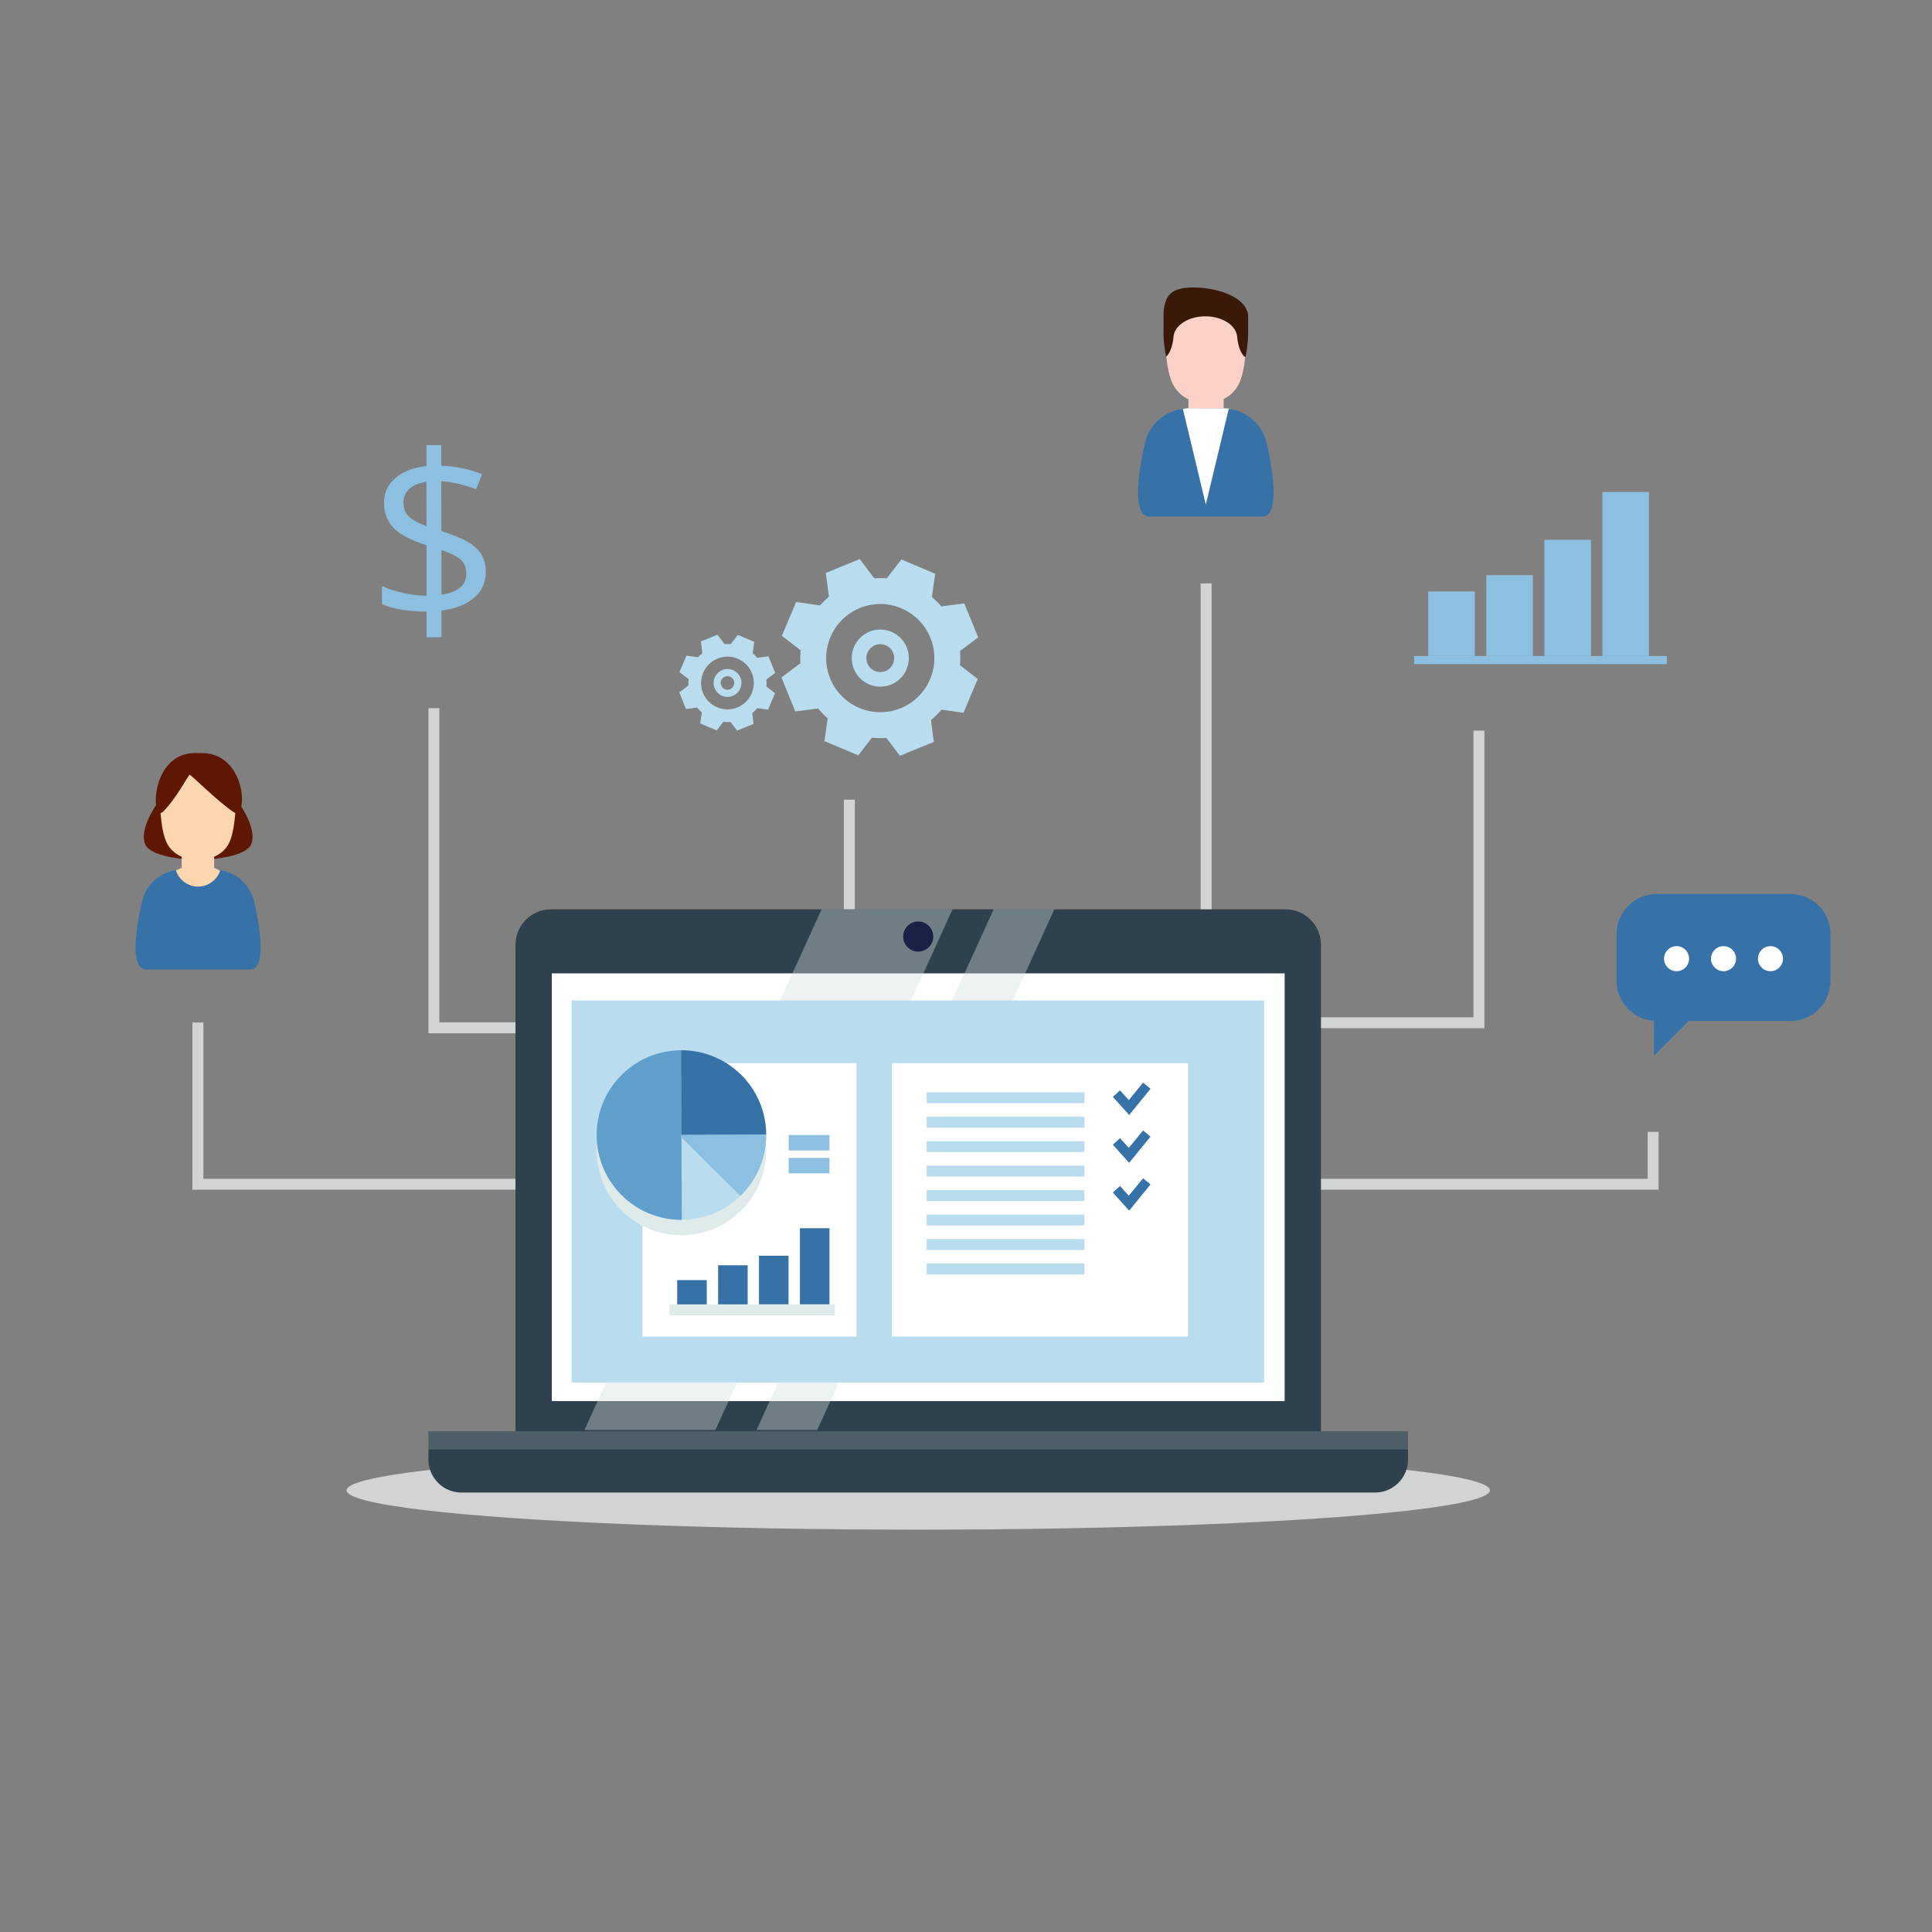 <?xml version="1.0" encoding="utf-8"?>
<!-- Generator: Adobe Illustrator 23.0.1, SVG Export Plug-In . SVG Version: 6.00 Build 0)  -->
<svg version="1.1" id="Layer_1" xmlns="http://www.w3.org/2000/svg" xmlns:xlink="http://www.w3.org/1999/xlink" x="0px" y="0px"
	 width="330px" height="330px" viewBox="0 0 330 330" style="enable-background:new 0 0 330 330;" xml:space="preserve">
<rect x="0" y="0" width="330" height="330" fill="#808080" stroke="none"/>
<style type="text/css">
	.st0{fill:#D1D3D4;}
	.st1{fill:#8DC0E0;}
	.st2{fill:#5E1700;}
	.st3{fill:#FCD6AE;}
	.st4{fill:#3672A8;}
	.st5{fill:#FFFFFF;}
	.st6{fill:#FCD2C8;}
	.st7{fill:#3A1909;}
	.st8{fill:#B9DDEF;}
	.st9{fill:#2E414C;}
	.st10{opacity:0.39;}
	.st11{fill:#D3DDDD;}
	.st12{fill:#1A2144;}
	.st13{opacity:0.16;fill:#FFFFFF;}
	.st14{fill:#DFEAEA;}
	.st15{fill:#609ECC;}
</style>
<g>
	<g>
		<g>
			<polygon class="st0" points="283.3,203.21 32.87,203.21 32.87,174.66 34.74,174.66 34.74,201.34 281.43,201.34 281.43,193.33 
				283.3,193.33 			"/>
		</g>
		<g>
			<polygon class="st0" points="135.64,176.49 73.18,176.49 73.18,120.96 75.04,120.96 75.04,174.62 135.64,174.62 			"/>
		</g>
		<g>
			<rect x="144.14" y="136.59" class="st0" width="1.87" height="34.3"/>
		</g>
		<g>
			<rect x="205.08" y="99.65" class="st0" width="1.87" height="96.54"/>
		</g>
		<g>
			<polygon class="st0" points="253.55,175.63 209.38,175.63 209.38,173.76 251.68,173.76 251.68,124.79 253.55,124.79 			"/>
		</g>
	</g>
	<g>
		<path class="st1" d="M82.98,97.7c0,1.78-0.66,3.24-2,4.4c-1.33,1.16-3.19,1.89-5.58,2.19l0,4.55l-2.53,0l0-4.37
			c-1.46,0-2.88-0.11-4.26-0.34c-1.37-0.23-2.5-0.54-3.37-0.95l0-3.06c1.09,0.48,2.34,0.88,3.76,1.18c1.42,0.31,2.71,0.46,3.87,0.46
			l-0.01-8.63c-2.68-0.85-4.56-1.83-5.64-2.96c-1.08-1.12-1.62-2.57-1.62-4.35c0-1.71,0.66-3.12,1.99-4.22
			c1.33-1.1,3.08-1.77,5.26-2l0-3.57l2.53,0l0,3.53c2.4,0.06,4.72,0.54,6.96,1.44l-1.02,2.57c-1.95-0.77-3.93-1.22-5.94-1.37
			l0.01,8.51c2.05,0.65,3.59,1.29,4.61,1.91c1.02,0.62,1.77,1.33,2.26,2.14C82.74,95.57,82.98,96.55,82.98,97.7z M68.91,85.79
			c0,0.99,0.3,1.79,0.88,2.39c0.59,0.6,1.61,1.17,3.06,1.7l-0.01-7.59c-1.29,0.21-2.27,0.62-2.94,1.23
			C69.25,84.13,68.91,84.89,68.91,85.79z M79.65,97.95c0-0.94-0.29-1.7-0.87-2.28c-0.58-0.58-1.71-1.16-3.38-1.73l0.01,7.63
			C78.23,101.17,79.65,99.97,79.65,97.95z"/>
	</g>
	<g>
		<path class="st2" d="M40.84,137.25c0,0,3.03,4.07,2.13,6.8c-0.89,2.73-9.12,2.84-9.12,2.84l-0.05-9.39L40.84,137.25z"/>
	</g>
	<g>
		<g>
			<ellipse class="st3" cx="33.8" cy="150.55" rx="5.13" ry="2.72"/>
		</g>
	</g>
	<g>
		<g>
			<path class="st2" d="M26.86,137.25c0,0-3.03,4.07-2.13,6.8c0.89,2.73,9.12,2.84,9.12,2.84l0.05-9.39L26.86,137.25z"/>
		</g>
	</g>
	<g>
		<g>
			<rect x="31.03" y="146.22" class="st3" width="5.55" height="3.58"/>
		</g>
	</g>
	<g>
		<g>
			<path class="st3" d="M40.31,133.75l-1.84-2.28h-9.68l-1.49,2.28c0,0-0.24,6.98,1.08,10c1.27,2.92,4.56,3.13,5.39,3.14l0,0
				c0.01,0,0.03,0,0.04,0c0.01,0,0.03,0,0.04,0l0,0c0.83-0.01,4.12-0.22,5.39-3.14C40.55,140.72,40.31,133.75,40.31,133.75z"/>
		</g>
	</g>
	<g>
		<g>
			<path class="st4" d="M43.42,154.07c-0.65-2.9-2.88-4.94-5.79-5.44c-0.1,0.33-0.24,0.64-0.42,0.92c-0.7,1.13-1.95,1.89-3.38,1.89
				c-1.43,0-2.68-0.76-3.38-1.89c-0.18-0.29-0.32-0.59-0.42-0.92c-2.91,0.5-5.14,2.54-5.79,5.44c0,0-2.87,11.53,0.71,11.53h8.89
				h8.89C46.29,165.6,43.42,154.07,43.42,154.07z"/>
		</g>
	</g>
	<g>
		<path class="st2" d="M34.47,128.63c-0.2,0-0.39,0-0.57,0.01c-0.18,0-0.37-0.01-0.57-0.01c-7.82,0-7.58,12.16-5.42,9.96
			c2.38-2.43,4.17-6.13,4.51-6.25c0.34,0.12,4.61,4.41,7.44,6.35C42.4,140.42,42.29,128.63,34.47,128.63z"/>
	</g>
	<g>
		<g>
			<polygon class="st5" points="201.62,69.9 203,69.72 209.01,69.74 210.15,69.81 206.01,86.55 			"/>
		</g>
	</g>
	<g>
		<g>
			<rect x="203" y="67.13" class="st6" width="6.01" height="2.59"/>
		</g>
	</g>
	<g>
		<g>
			<path class="st6" d="M213.01,52.9h-6.29h-1.52h-6.29c0,0-0.26,8.47,1.17,12.15c1.38,3.55,4.94,3.8,5.84,3.81l0,0
				c0.01,0,0.03,0,0.04,0c0.01,0,0.03,0,0.04,0l0,0c0.89-0.01,4.46-0.26,5.84-3.81C213.27,61.38,213.01,52.9,213.01,52.9z"/>
		</g>
	</g>
	<g>
		<g>
			<path class="st7" d="M213.19,54.86v-0.94c0-0.58-0.26-1.18-0.71-1.77c-1.59-2.07-5.54-3.05-8.65-3.05c-3,0-4.37,0.85-4.86,2.83
				c-0.16,0.66-0.23,1.34-0.23,1.99v3.39c0.05,1.07,0.17,2.35,0.44,3.61c0.61-0.5,1.09-1.71,1.25-3.23c0-0.13,0.01-0.26,0.04-0.38
				c0.31-1.84,2.61-3.28,5.41-3.28c2.8,0,5.1,1.43,5.41,3.28c0.02,0.13,0.03,0.26,0.04,0.39c0.18,1.64,0.72,2.93,1.4,3.33
				c0.29-1.32,0.42-2.68,0.46-3.79V54.86z"/>
		</g>
	</g>
	<g>
		<g>
			<path class="st4" d="M216.36,75.75c-0.72-3.21-3.23-5.45-6.48-5.93l-3.92,16.37l-3.92-16.37c-3.25,0.48-5.76,2.72-6.48,5.93
				c0,0-3.11,12.49,0.77,12.49h9.63h9.63C219.48,88.25,216.36,75.75,216.36,75.75z"/>
		</g>
	</g>
	<g>
		<g>
			<polygon class="st8" points="123.86,110.15 120,111.72 119.72,109.56 122.55,108.41 			"/>
			<polygon class="st8" points="119.41,112.29 117.79,116.14 116.06,114.8 117.25,111.99 			"/>
			<polygon class="st8" points="117.77,116.96 119.35,120.82 117.18,121.1 116.03,118.27 			"/>
			<polygon class="st8" points="119.91,121.41 123.76,123.03 122.43,124.76 119.61,123.57 			"/>
			<polygon class="st8" points="124.58,123.05 128.44,121.48 128.72,123.64 125.89,124.79 			"/>
			<polygon class="st8" points="129.03,120.91 130.65,117.07 132.38,118.4 131.19,121.22 			"/>
			<polygon class="st8" points="130.67,116.24 129.1,112.38 131.26,112.1 132.41,114.93 			"/>
			<polygon class="st8" points="128.53,111.79 124.69,110.17 126.02,108.44 128.84,109.63 			"/>
			<g>
				<path class="st8" d="M126.77,122.84c-3.41,1.39-7.3-0.26-8.69-3.66c-1.39-3.41,0.26-7.3,3.66-8.69c3.41-1.39,7.3,0.26,8.69,3.66
					C131.82,117.55,130.18,121.45,126.77,122.84z M122.56,112.49c-2.3,0.94-3.41,3.57-2.48,5.87c0.94,2.3,3.57,3.41,5.87,2.48
					s3.41-3.57,2.48-5.87C127.5,112.66,124.86,111.55,122.56,112.49z"/>
			</g>
			<g>
				<path class="st8" d="M125.16,118.86c-1.22,0.49-2.61-0.09-3.1-1.31c-0.49-1.22,0.09-2.61,1.31-3.1c1.22-0.49,2.61,0.09,3.1,1.31
					C126.96,116.98,126.37,118.37,125.16,118.86z M123.82,115.58c-0.59,0.24-0.88,0.92-0.64,1.51c0.24,0.59,0.92,0.88,1.51,0.64
					c0.59-0.24,0.88-0.92,0.64-1.51C125.09,115.63,124.41,115.34,123.82,115.58z"/>
			</g>
		</g>
		<g>
			<polygon class="st8" points="149.55,99.07 141.63,102.29 141.05,97.86 146.86,95.49 			"/>
			<polygon class="st8" points="140.41,103.46 137.09,111.34 133.55,108.61 135.98,102.83 			"/>
			<polygon class="st8" points="137.06,113.02 140.28,120.94 135.84,121.52 133.48,115.71 			"/>
			<polygon class="st8" points="141.45,122.16 149.33,125.48 146.6,129.02 140.82,126.59 			"/>
			<polygon class="st8" points="151.01,125.51 158.93,122.29 159.5,126.73 153.7,129.09 			"/>
			<polygon class="st8" points="160.14,121.12 163.47,113.24 167.01,115.98 164.57,121.75 			"/>
			<polygon class="st8" points="163.5,111.56 160.28,103.64 164.71,103.07 167.08,108.87 			"/>
			<polygon class="st8" points="159.11,102.43 151.23,99.1 153.96,95.56 159.74,98 			"/>
			<g>
				<path class="st8" d="M155.51,125.07c-6.98,2.84-14.97-0.53-17.81-7.51c-2.84-6.98,0.53-14.97,7.51-17.81
					c6.98-2.84,14.97,0.53,17.81,7.51C165.86,114.24,162.49,122.23,155.51,125.07z M146.88,103.85c-4.72,1.92-7,7.32-5.08,12.04
					c1.92,4.72,7.32,7,12.04,5.08c4.72-1.92,7-7.32,5.08-12.04C156.99,104.21,151.59,101.93,146.88,103.85z"/>
			</g>
			<g>
				<path class="st8" d="M152.2,116.93c-2.49,1.01-5.35-0.19-6.36-2.68c-1.01-2.49,0.19-5.35,2.68-6.36
					c2.49-1.01,5.35,0.19,6.36,2.68C155.89,113.06,154.69,115.92,152.2,116.93z M149.46,110.21c-1.21,0.49-1.8,1.88-1.31,3.1
					c0.49,1.21,1.88,1.8,3.1,1.31c1.21-0.49,1.8-1.88,1.31-3.1C152.07,110.3,150.68,109.71,149.46,110.21z"/>
			</g>
		</g>
	</g>
	<g>
		<rect x="243.95" y="101.03" class="st1" width="7.96" height="11.01"/>
		<rect x="253.87" y="98.24" class="st1" width="7.96" height="13.81"/>
		<rect x="263.79" y="92.2" class="st1" width="7.96" height="19.85"/>
		<rect x="273.7" y="84.04" class="st1" width="7.96" height="28.01"/>
		<rect x="241.54" y="112.05" class="st1" width="43.17" height="1.39"/>
	</g>
	<ellipse class="st0" cx="156.84" cy="254.56" rx="97.65" ry="6.72"/>
	<path class="st9" d="M225.63,245.11H88.05v-83.73c0-3.35,2.72-6.06,6.06-6.06h125.46c3.35,0,6.06,2.72,6.06,6.06V245.11z"/>
	<rect x="94.25" y="166.26" class="st5" width="125.18" height="73.06"/>
	<g class="st10">
		<polygon class="st11" points="140.33,155.32 99.83,244.25 122.2,244.25 162.7,155.32 		"/>
		<polygon class="st11" points="169.72,155.32 129.22,244.25 139.59,244.25 180.09,155.32 		"/>
	</g>
	<path class="st12" d="M159.41,159.97c0,1.42-1.15,2.57-2.57,2.57c-1.42,0-2.57-1.15-2.57-2.57c0-1.42,1.15-2.57,2.57-2.57
		C158.26,157.39,159.41,158.55,159.41,159.97z"/>
	<path class="st9" d="M234.86,254.94H78.82c-3.12,0-5.64-2.53-5.64-5.64v-4.83H240.5v4.83C240.5,252.41,237.98,254.94,234.86,254.94
		z"/>
	<rect x="73.18" y="244.47" class="st13" width="167.33" height="3.12"/>
	<rect x="97.62" y="170.89" class="st8" width="118.3" height="65.25"/>
	<g>
		<rect x="152.35" y="181.6" class="st5" width="50.57" height="46.7"/>
	</g>
	<g>
		<rect x="109.75" y="181.6" class="st5" width="36.54" height="46.7"/>
	</g>
	<g>
		<g>
			<rect x="158.28" y="186.57" class="st8" width="26.94" height="1.87"/>
		</g>
		<g>
			<rect x="158.28" y="190.75" class="st8" width="26.94" height="1.87"/>
		</g>
		<g>
			<rect x="158.28" y="194.92" class="st8" width="26.94" height="1.87"/>
		</g>
		<g>
			<rect x="158.28" y="199.1" class="st8" width="26.94" height="1.87"/>
		</g>
		<g>
			<rect x="158.28" y="203.28" class="st8" width="26.94" height="1.87"/>
		</g>
		<g>
			<rect x="158.28" y="207.46" class="st8" width="26.94" height="1.87"/>
		</g>
		<g>
			<rect x="158.28" y="211.64" class="st8" width="26.94" height="1.87"/>
		</g>
		<g>
			<rect x="158.28" y="215.82" class="st8" width="26.94" height="1.87"/>
		</g>
	</g>
	<g>
		<g>
			<rect x="115.67" y="218.65" class="st4" width="5.05" height="4.16"/>
		</g>
		<g>
			<rect x="122.66" y="216.12" class="st4" width="5.05" height="6.69"/>
		</g>
		<g>
			<rect x="129.64" y="214.49" class="st4" width="5.05" height="8.31"/>
		</g>
		<g>
			<rect x="136.63" y="209.79" class="st4" width="5.05" height="13.01"/>
		</g>
	</g>
	<rect x="134.71" y="197.78" class="st1" width="6.97" height="2.64"/>
	<rect x="134.71" y="193.87" class="st1" width="6.97" height="2.64"/>
	<g>
		<g>
			<polygon class="st4" points="192.87,190.45 190.08,187.35 191.31,186.24 192.81,187.91 195.24,184.92 196.52,185.97 			"/>
		</g>
		<g>
			<polygon class="st4" points="192.87,198.62 190.08,195.52 191.31,194.41 192.81,196.07 195.24,193.09 196.52,194.14 			"/>
		</g>
		<g>
			<polygon class="st4" points="192.87,206.79 190.08,203.69 191.31,202.58 192.81,204.24 195.24,201.26 196.52,202.31 			"/>
		</g>
	</g>
	<path class="st14" d="M126.81,206.56c0.24-0.25,0.48-0.51,0.7-0.78c0.07-0.09,0.14-0.17,0.21-0.26c0.22-0.28,0.44-0.57,0.64-0.87
		c0.06-0.08,0.11-0.17,0.17-0.26c0.2-0.31,0.4-0.63,0.57-0.96c0.04-0.08,0.08-0.15,0.12-0.23c0.18-0.34,0.35-0.69,0.5-1.05
		c0.03-0.07,0.05-0.13,0.08-0.2c0.15-0.38,0.29-0.76,0.42-1.15c0.02-0.05,0.03-0.1,0.04-0.15c0.12-0.41,0.23-0.83,0.32-1.25
		c0.01-0.04,0.01-0.07,0.02-0.11c0.09-0.44,0.15-0.89,0.2-1.35c0-0.02,0-0.04,0-0.06c0.04-0.47,0.07-0.95,0.07-1.44
		c-0.04-8-6.55-14.45-14.55-14.42c-8,0.04-14.45,6.55-14.42,14.55c0.04,8,6.55,14.45,14.55,14.42c3.89-0.02,7.41-1.58,10-4.09l0,0
		c0.03-0.03,0.06-0.06,0.09-0.1C126.64,206.73,126.73,206.65,126.81,206.56z"/>
	<rect x="114.33" y="222.8" class="st14" width="28.28" height="1.88"/>
	<g>
		<g>
			<path class="st8" d="M130.87,193.8c0.04,8-6.42,14.51-14.42,14.55c-8,0.04-14.51-6.42-14.55-14.42
				c-0.04-8,6.42-14.51,14.42-14.55C124.32,179.35,130.84,185.81,130.87,193.8z"/>
		</g>
		<g>
			<path class="st15" d="M101.91,193.94c0.04,8,6.55,14.45,14.55,14.42l-0.13-28.97C108.32,179.43,101.87,185.94,101.91,193.94z"/>
		</g>
		<g>
			<path class="st4" d="M116.32,179.39l0.07,14.48l14.48-0.07C130.84,185.81,124.32,179.35,116.32,179.39z"/>
		</g>
		<g>
			<path class="st1" d="M130.87,193.8c0.02,4.11-1.68,7.82-4.41,10.47l-10.07-9.98l0-0.42L130.87,193.8z"/>
		</g>
	</g>
	<path class="st4" d="M305.86,152.71h-22.94c-3.73,0-6.79,3.05-6.79,6.79v8.09c0,3.6,2.84,6.55,6.38,6.77v5.95l5.92-5.92h17.42
		c3.73,0,6.79-3.05,6.79-6.79v-8.09C312.65,155.76,309.6,152.71,305.86,152.71z"/>
	<g>
		<path class="st5" d="M288.51,163.75c0,1.18-0.96,2.14-2.14,2.14c-1.18,0-2.14-0.96-2.14-2.14c0-1.18,0.96-2.14,2.14-2.14
			C287.55,161.61,288.51,162.57,288.51,163.75z"/>
		<path class="st5" d="M296.53,163.75c0,1.18-0.96,2.14-2.14,2.14c-1.18,0-2.14-0.96-2.14-2.14c0-1.18,0.96-2.14,2.14-2.14
			C295.57,161.61,296.53,162.57,296.53,163.75z"/>
		<path class="st5" d="M304.55,163.75c0,1.18-0.96,2.14-2.14,2.14c-1.18,0-2.14-0.96-2.14-2.14c0-1.18,0.96-2.14,2.14-2.14
			C303.6,161.61,304.55,162.57,304.55,163.75z"/>
	</g>
</g>
</svg>
